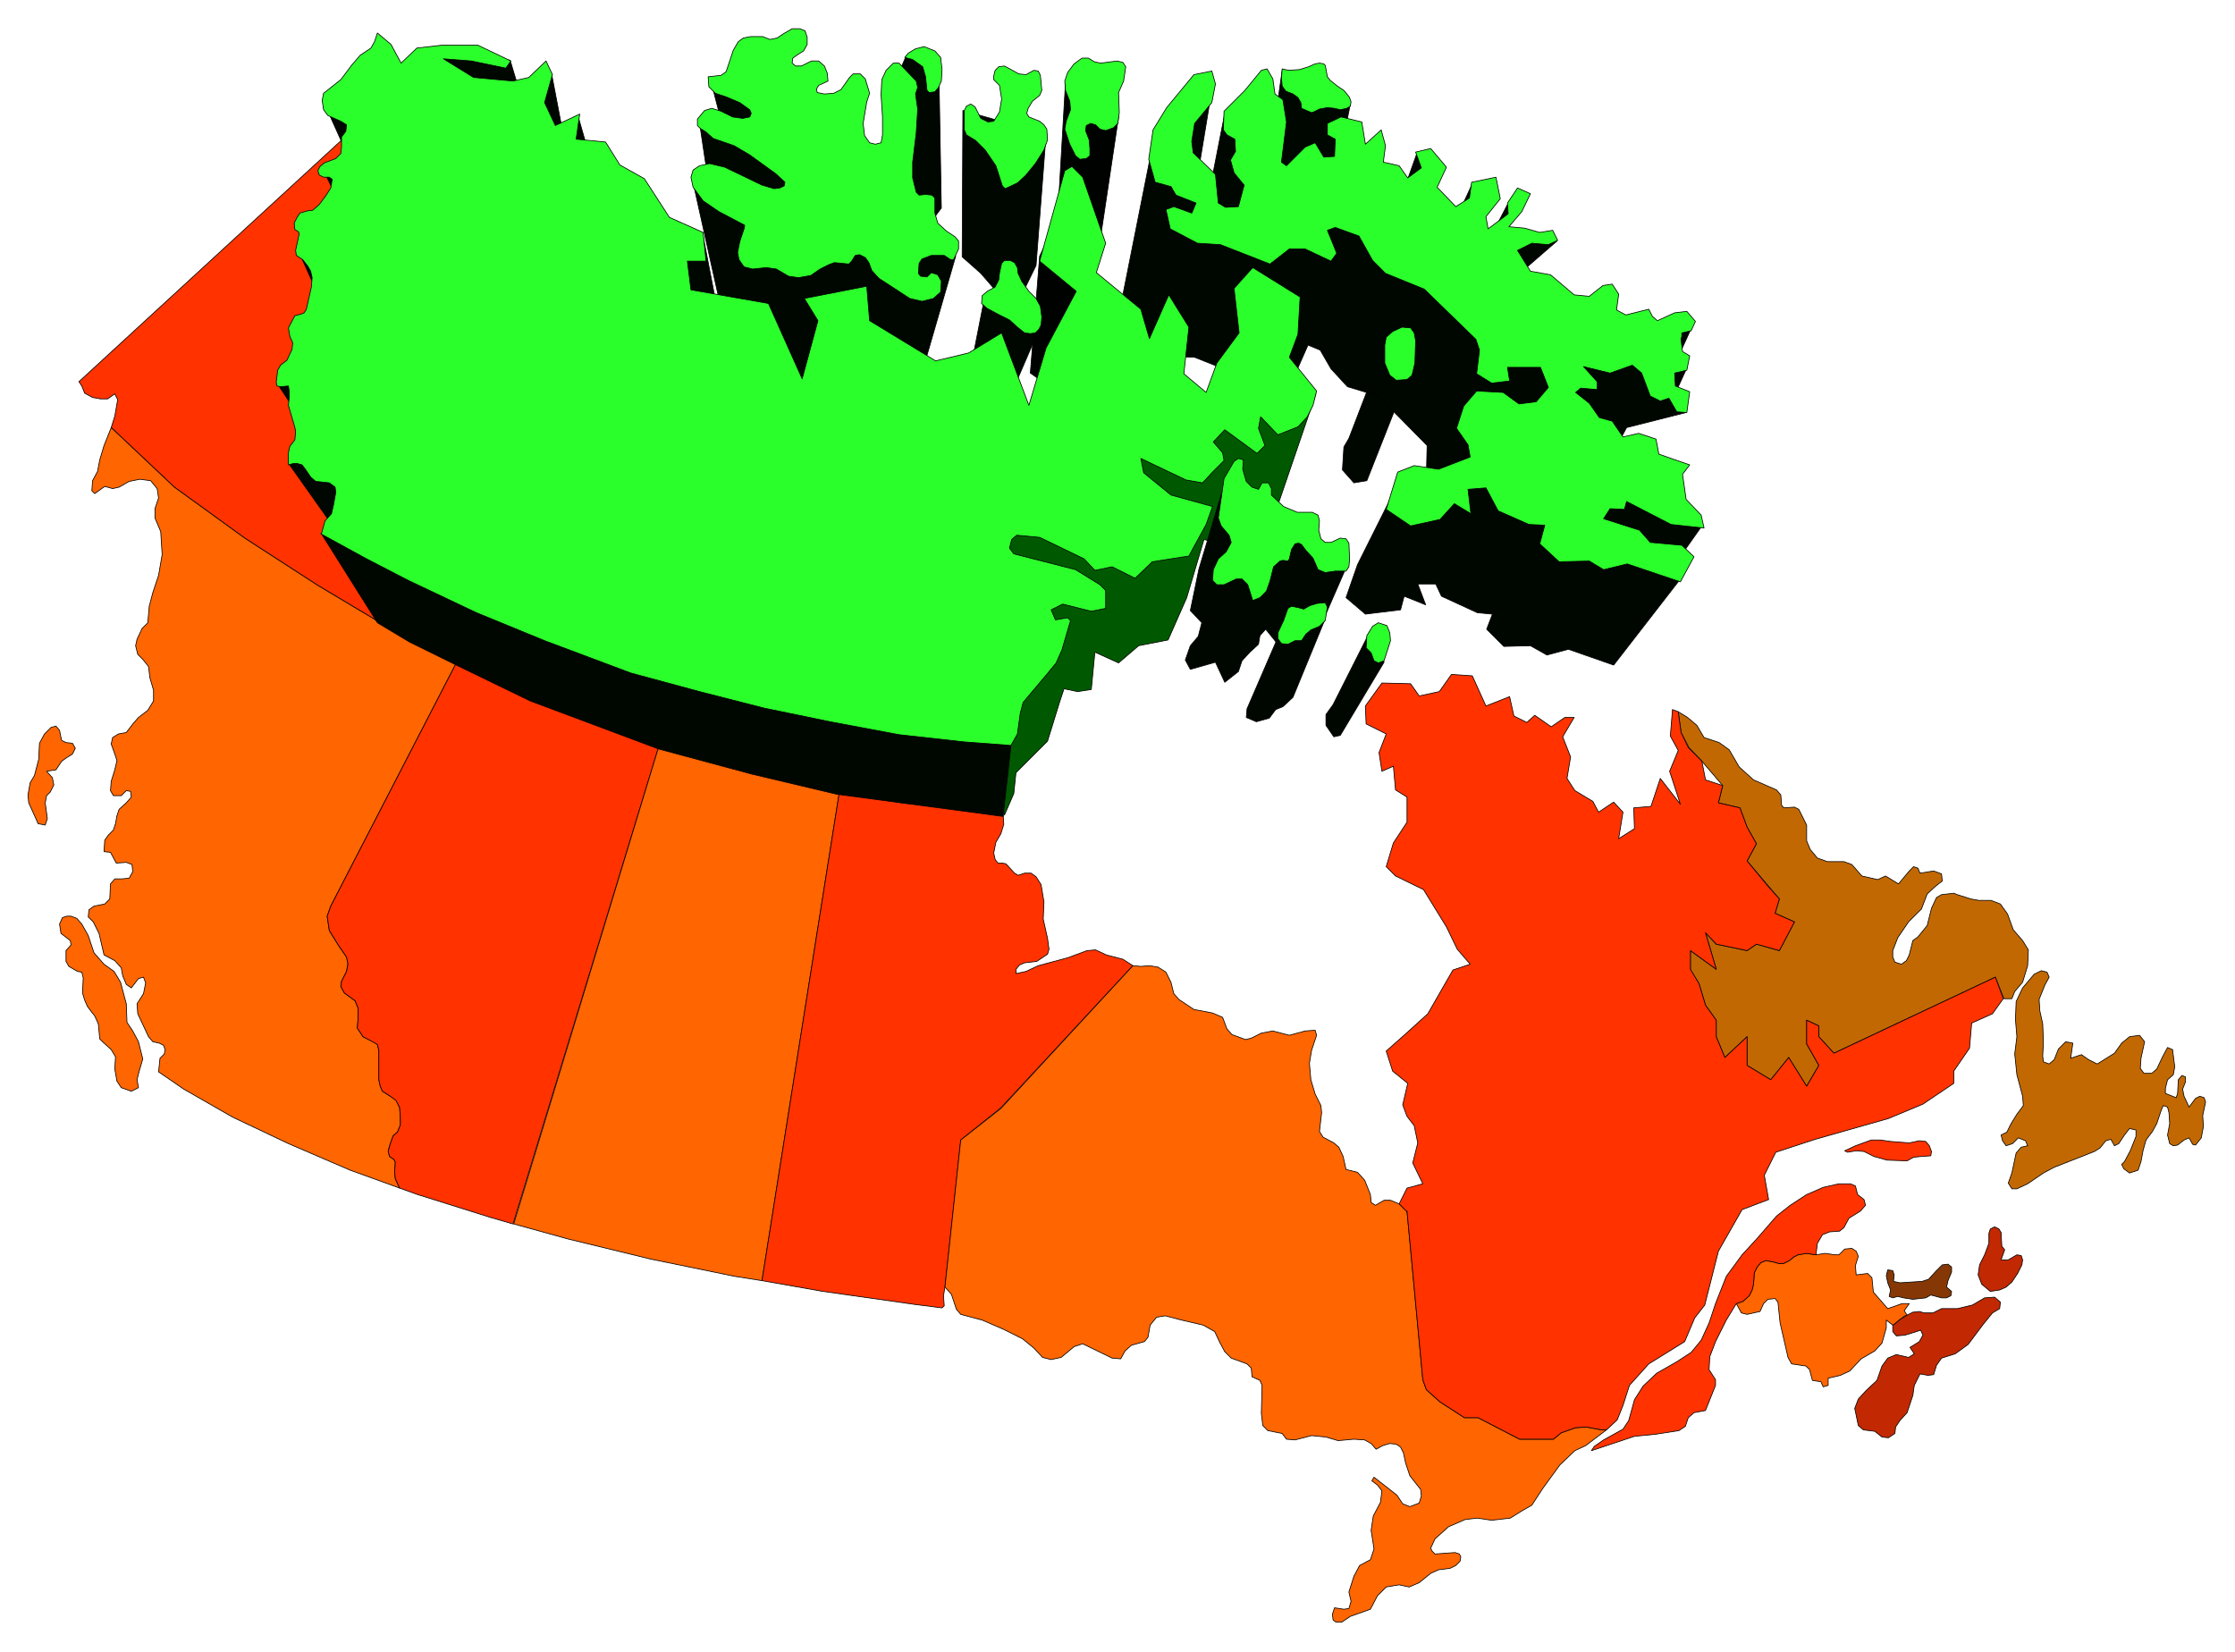 <svg xmlns="http://www.w3.org/2000/svg" width="493.465" height="364.673" fill-rule="evenodd" stroke-linecap="round" preserveAspectRatio="none" viewBox="0 0 3115 2302"><style>.pen0{stroke:#000;stroke-width:1;stroke-linejoin:round}.brush2{fill:#ff3200}.brush3{fill:#ff6500}.brush7{fill:#000700}.brush9{fill:#2bff2b}</style><path d="m2633 1807 2-9-4-10-2-10 2-8 7 1 2 6-1 9 9 2 31-2 9-3 10-11 9-9 8-1 5 4v7l-5 12-2 9 7 6-1 6-6 3h-7l-15-4-7 4-18 2-13-2-8-2-7 2-5-2z" class="pen0" style="fill:#853805"/><path d="m155 596 5-16 4-23-4-8-10 7h-10l-11-2-11-6-4-10-4-6 411-378 23 29 23 8 5 5 17 27 7 7h0l-3 11-5 9-13 9-11 12-14 18-22 17-2 10 2 12 6 7 16 7 7 5v8l-6 7v13l-1 8-6 7-15 5-6 4-2 6 1 5 6 3h8l3 2-2 12-6 10-9 11-8 6-7 2-9 2-4 5-3 8 1 9 4 2 1 3-5 21 2 6 8 6 6 8 4 6 1 9v11l-7 28-2 5-4 2-8 1-9 16 2 10 4 9-1 8-6 14-8 6-4 6-2 16 2 5h13l2 6-1 8-1 9 8 29 2 5-2 11-6 8-2 8 1 15 6-1 5-1 6 3 5 6 6 9 6 5 9 1 9 1 7 6 1 7-3 15-3 11-8 9-5 17-82-49-102-66-98-71-88-83z" class="pen0 brush2"/><path d="m65 1075 8 9 2 10-5 10-5 5-2 10 3 22-3 9-10-2-3-7-10-22-1-11 3-17 6-10 6-23 1-22 7-13 9-9 7-2 5 6 2 10 1 4 6 3 9 1 4 7-4 8-8 5-7 5-8 12-13 2zm128 441-2-11 3-12 5-17-6-24-8-15-8-12-1-26-8-30-9-15-14-10-14-16-8-24-9-16-7-8-8-3h-6l-6 2-4 9 2 13 13 10 1 6-7 8v15l4 7 12 7 6 1 2 8-1 21 3 10 4 9 6 8 4 5 5 11 1 10 1 11 5 5 11 10 6 10-1 17 3 17 6 9 14 5 10-5z" class="pen0 brush3"/><path d="m557 1656-69-25-86-37-78-37-68-39-35-24 2-19 6-6 1-6-2-6-6-3-9-2-6-7-15-32-1-14 9-14 3-15-3-8-7 2-10 13-7-5-5-12-2-11-9-10-15-8-7-30-8-16-7-7 1-10 7-5 15-3 7-7 1-21 6-7h10l10-1 5-9-1-10-8-3-14 1-8-15-9-1 1-16 5-7 7-7 3-9 2-11 3-9 10-9 7-8-1-8-6-1-7 7h-11l-4-7 1-13 5-16 3-13-3-9-5-14 2-9 8-5 11-2 10-13 7-8 13-10 8-13v-15l-5-17-2-16-8-10-7-7-3-12 2-9 7-15 8-8 2-23 5-19 8-24 5-29-2-32-8-19v-13l5-15-2-13-9-11-15-2-15 3-14 8-9 2-11-3-14 10-4-4 1-14 7-13 3-16 6-20 10-25h0l88 83 98 71 102 66 82 49h0l57 32 54 27h0l-175 339-5 14 3 20 13 21 11 16 2 9-2 11-7 14-1 7 5 9 15 11 4 10v16l-1 12 8 12 15 7 5 4 2 8v41l2 9 3 7 11 7 8 5 5 11 1 15v9l-4 10-6 5-4 11-3 10 2 8 6 4 2 4-1 13 1 10 6 13z" class="pen0 brush3"/><path d="m636 924-175 339-5 14 3 20 13 21 11 16 2 10-2 10-7 14-1 7 5 9 15 11 4 10v16l-1 12 8 12 15 8 5 3 2 8v41l2 9 3 7 11 7 8 6 5 10 1 15v9l-4 10-6 5-4 11-3 11 2 7 6 4 2 4-1 13 1 10 6 13 25 9 102 32 31 9 203-665h0l-110-40-86-36-86-41z" class="pen0 brush2"/><path d="m918 1041-202 665 76 21 115 28 117 24 38 6 108-682h0l-84-18-81-20-87-24z" class="pen0 brush3"/><path d="m1170 1103-108 682 85 15 127 18 39 5 3-3-1-14 2-12 22-205 56-45 184-198h0l-14-9-23-6-15-7-12 1-27 10-41 11-17 8-14 3v-6l5-6 7-3 17-2 15-10 2-7-2-15-6-27 1-24-4-24-7-11-7-5h-9l-9 3-5-3-12-13-5-1h-6l-4-5-2-9 3-15 7-12 4-13-1-16h0l-59-5-82-9-87-16z" class="pen0 brush2"/><path d="m1950 1678-12-5h-9l-12 7-6-4-1-11-8-20-10-11-16-4-4-18-6-13-7-6-15-8-5-8 3-26-1-10-8-16-6-20-2-23 3-18 7-21-2-7-14 1-22 6-23-6-16 3-14 7-8 2-19-7-7-8-6-16-14-6-26-5-21-14-7-8-4-16-7-14-11-7-12-2-12 1-11-1h0l-184 199-56 44-22 205 9 10 7 21 6 7 30 8 30 13 26 13 16 13 12 13 12 3 14-3 18-15 12-4 41 20 12 1 6-11 9-8 18-5 5-6 3-17 9-11 12-2 23 6 30 7 16 9 7 15 7 13 9 9 22 8 6 6 1 12 11 5 3 7-1 39 2 17 7 7 20 4 6 8 12 1 23-6 20 2 17 5 22-2 15 1 9 5 7 8 9-5 10-3 9 1 6 4 4 8 3 14 6 18 15 19 1 9-3 10-13 5-10-4-8-12-14-11-18-14-3 5 8 6 6 8-2 16-10 19-3 20 4 26-5 15-15 8-8 15-7 22h0l3 13-3 10-7 1-13-2-3 9 1 8 4 3h8l12-8 28-10 10-19 12-12 18-3 14 3 14-6 16-13 11-5 16-2 8-4 6-6 1-6-2-4-6-2-28 2-4-4-2-4 6-13 19-17 23-10 17-2 20 3 26-3 16-10 14-8 15-23 24-33 21-20 15-7 29-22h-7l-21-4-15 1-20 7-11 9h-47l-58-30h-19l-34-22-19-17-5-14-22-235-11-10z" class="pen0 brush3"/><path d="m2789 1756 5-14-4-5-1-19-3-5-6-3-6 3-2 6v14l-6 16-7 14-2 14 5 13 12 10 13-2 9-4 8-7 8-12 6-12 1-7-2-6-6-1-12 7h-10zm-151 91v9l5 6 12-1 16-5 6-2 3 7-5 9-13 8 6 9-8 5-17-4-12 5-8 11-7 20-15 14-11 12-5 13 5 24 7 6 16 2 10 8 9 1 9-6 1-9 6-9 10-11 8-24 2-14 8-16 11 2 8-1 4-13 7-10 19-6 18-13 21-28 13-16 10-6 1-9-8-7-14 1-17 10-21 5h-22l-12 6h-12l-7-2-9 1-8 4h0l-3 2-7 4-7 6-3 2z" class="pen0" style="fill:#c22802"/><path d="m2889 1454-3 21 15-5 10 7 12 6 24-15 10-14 11-9 14-2 7 9-5 23-1 14 5 7h11l7-6 8-17 7-13 7 3 3 24-2 11-8 7-3 12v7l15 6 2-6 1-19 5-6 5 2v7l-4 10 2 10 7 15 9-12 6-3 6 2 2 6-4 19 1 15-3 16-8 10-4-1-5-9-7 3-9 7-6 1-5-3-3-12 3-16-1-15-2-8-6-2-3 7-6 18-6 11-9 12-4 14-3 16-4 12-12 4-8-6-3-6 4-4 8-15 8-20v-9l-9-2-7 9-8 12-6 3-5-9-7 2-8 10-8 5-56 22-15 8-22 15-15 7h-7l-5-8 5-14 6-28 7-8 9-2-3-7-10-4-8 8-9 3-5-7-2-8 8-4 6-12 8-13 9-12-1-13-8-30-3-29 3-24-2-24 1-25 9-19 16-19 10-5 8 2 3 7-6 11-8 20 1 16 4 18 1 25-1 20 1 8 8 3 7-6 6-15 10-10 10 2zm-96-62h11l4-10 11-13 7-23 1-22-8-13-13-15-8-22-10-14-13-5h-17l-11-2-19-6-5-2-17 2-7 4-7 15-6 24-13 16-7 5-5 20-4 8-7 5-9-3-3-7v-9l7-18 15-22 18-18 8-21 12-11 9-7-1-10-11-4-19 3-3-7-6-2-6 6-15 18-18-11-11 5-22-5-14-16-11-4h-23l-14-5-10-12-5-12v-22l-11-22-6-3-15 1-3-4-1-14-6-7-32-14-20-18-14-24-14-10-21-7-10-17-13-11-13-8 4 29 11 21 18 19 29 34-6 24 30 7 10 27 13 23-13 24 45 53-6 20 27 12-21 40-32-9-13 9-43-9-15-16 15 51-36-26v27l12 19 9 30 15 21v23l12 29 31-29v40l33 20 25-31 25 40 17-29-17-30v-33l17 8v15l21 23 225-106 12 30z" class="pen0" style="fill:#c26802"/><path d="m2420 1817 7 13 8 2 18-4 5-11 6-6 10-1 4 5 3 29 11 48 5 9 20 3 5 5 4 15 12 2 3 7 7-2v-10l17-4 13-6 16-17 19-11 10-11 6-21v-11l9 7 3-2 7-6 7-5 3-1h0l-4-6 7-10h-10l-20 7-20-23-2-20-6-6-16 2-1-13 4-13-3-7-6-4-10 1-8 8h-6l-13-2-13 2h0l-13-2-12 2-6 3-6 5-8 4h-7l-7-2-11-2-7 3-5 6-4 8-1 16-2 8-4 8-9 8-9 3z" class="pen0 brush3"/><path d="m2420 1817 9-3 9-8 4-8 2-8 1-16 4-8 5-6 7-3 11 2 7 2h7l8-4 6-5 6-3 12-2 13 2h0l2-16 7-12 10-4 14-1 6-5 7-13 16-10 7-8-2-8-9-7-3-12-7-3h-16l-22 5-23 10-23 15-19 15-26 30-22 24-22 30-15 38-9 27-11 24-14 17-20 13-28 16-19 18-12 19-8 29-8 12-27 15-13 9-4 6 60-20 30-3 32-5 9-6 4-12 8-7 16-3 14-35v-8l-9-14 1-18 8-21 15-30 14-23zm151-213 15-7 22-8h13l14 2 26 2 14-3 9 1 5 6 3 8-1 6-14 1-10 1-9 5-28-1-18-5-14-7-11-1-12 2-4-2z" class="pen0 brush2"/><path d="m1926 952 40 1 12 17 28-6 17-24 29 2 19 42 33-13 6 27 18 9 11-10 23 16 19-13h13l-16 27 11 28-5 30 11 17 25 15 8 15 21-14 13 14-6 37 22-14-1-29 24-2 13-39 28 36-15-46 12-29-11-20 3-37 8 3 4 29 10 21 19 19 5 26 24 8-6 24 30 7 10 27 13 23-13 24 28 34 17 19-6 20 27 12-21 40-32-9-13 9-43-9-15-16 15 51-36-26v26l12 20 9 30 15 21v23l12 29 31-29v40l33 20 25-31 25 40 17-29-17-30v-33l17 8v15l21 23 225-106 11 30-15 21-29 13-3 35-22 32v17l-43 29-48 20-102 29-55 18-16 32 6 34-37 14-33 58-19 75-14 18-14 33-50 31-27 30-9 28-8 20-15 14h-7l-21-4-15 1-20 7-11 9h-47l-58-30h-19l-34-22-19-17-5-14-22-235v1l-11-11 11-22 22-6-14-29 7-28-5-24-10-13-6-16 7-30-21-17-9-28 26-23 32-29 35-61 24-8-18-21-15-31-32-52-39-19-13-13 10-33 19-29v-35l-16-10-3-33-16 7-4-26 10-26-28-14-1-25 23-32z" class="pen0 brush2"/><path d="m1834 549-54 158-58 57-44-12-24 81-26 59-41 8-28 24-33-15-5 52-19 3-19-4-6 18-17 55-44 44-3 29-13 30-81-428 285-118 230-41z" class="pen0" style="fill:#005900"/><path d="m965 250 38 171 106 126 179-38 44-152-35-47 15-20-3-169-14-38-32-5-18 41 3 116-147-10-18-94-93-21 20 77-34-9 12 80-23-8zM448 744l78 124 45 27 67 33 101 49 179 67 130 35 118 28 232 31 11-99-961-295zm894-590-1 204 26 23 19 22-15 18-21 107 49 45 50-116-25-46 20-41 14-183-116-33z" class="pen0 brush7"/><path d="m1485 115-11 190-25 52-13 163 83 58-9-197 21-31 28-187-74-48z" class="pen0" style="fill:#000200"/><path d="m1933 473-53 138-7 12-2 32 16 18 18-3 58-147-30-50z" class="pen0 brush7"/><path d="m1603 220-42 211 7 63 97 4 128 51 30-68 17 7 15 26 23 25 43 13 68 69-1 42-36 4-60 120-16 46 27 23 49-6 5-19 30 12-11-29h25l8 17 50 23 21 2-8 21 24 24 37-1 23 13 30-8 63 22 93-120-6-23 36-51-121-107 16-30 83-21-15-27 15-33-14-11 21-46-199-33-101 9 113-98-85-8 24-34-8-9-44 85-5-114-57 124-2-158-18-9-37 104-81-48 25-124-95-47-15 106-65-46-30 153-7-71 16-97-83 77zM979 324l31 161-482-172-76-169 158-75 101 15 22 73 36-53 27 141v-73l10-9 45 157 128 4zm931 555-52 103-10 14v15l11 16 9-2 61-102-19-44z" class="pen0 brush7"/><path d="m1709 666-38 127-12 58 16 17-5 19-11 13-7 20 7 13 35-10 13 28 19-15 5-15 11-12 12-11 2-12 8-9 17 21 42 15 51-117-96-86-69-44z" class="pen0 brush7"/><path d="m1846 865-44 107-14 13-10 4-9 12-18 5-14-6 1-12 48-111 60-12zM403 647l92 130 304-215-282-331-66 7 66 133-100-19 71 158-100 27 86 130-50-38-21 18z" class="pen0 brush7"/><path d="m1787 96-1 13 1 11 5 7 10 4 7 5 4 7 1 8 14 6 3-1 8-4 11-2 10 1 8 2 9-2 5-3 1-6-2-6-3-4-5-6-9-6-10-8-4-5-2-11-1-5-2-2-6-1-6 1-9 4-13 4-15 1-9-2zm-458 266 7-15v-11l-5-6-12-8-12-11-4-14v-21l-4-4-9-1-9 1-4-4-5-20v-22l5-41 2-33-3-21 3-9-2-9-24-25h-8l-10 10-6 13-1 21 2 31v25l-2 11-8 2-8-2-7-10-2-17 5-30 4-12-6-20-7-7h-10l-5 5-12 17-10 5-13 1-10-2-1-5 3-5 13-6-1-11-4-10-8-7h-10l-14 7h-8l-5-4 1-7 7-5 8-5 5-9V52l-3-9-7-3h-11l-12 7-9 6-10 2-10-4h-17l-10 2-7 5-7 12-10 30-7 5-18 2 1 14 9 9 15 5 19 8 14 10 2 5-2 5-10 2-14-2-16-8-13-4-10 3-10 12v9l4 4 8 5 10 9 29 10 22 13 36 26 13 12-1 5-6 3-8 1-17-5-27-13-25-12-21-5-14 3-9 6-3 10 3 14 14 19 22 15 36 19-1 5-6 18-3 15 2 10 7 10 12 3 19-2 14 2 17 10 14 2 17-3 13-9 12-6 8-3 20 2 4-4 5-8 6-1 8 4 5 7 4 11 10 11 43 28 17 4 16-4 10-9 1-15-5-9-9-3-6 6-9-1-3-4 1-14 4-6 13-5h18l9 6h4zm-68-282 5-6 10-6 12-3 15 6 8 9 2 17-1 16-4 9-5 6-8 1-3-3-2-19-4-14-14-10-11-3zm140 183-4-4-9-28-15-22-13-13-13-8-3-7v-27l3-6 6-3 6 4 8 16 10 5 8-1 8-13 3-18-3-19-8-8v-5l2-8 5-5 8-1 11 6 9 5 10 1 11-6 6 1 3 6 2 21-3 7-10 8-6 10-2 7 3 5 15 6 6 5 4 6 1 15-5 14-12 19-14 17-11 10-17 8zm-25 167-8-7 1-11 7-6 11-6 5-10 1-9 3-14 4-4h8l6 3 4 7 1 8 5 11 10 14 10 10 6 11 2 15-1 11-3 6-5 5-7 1-8-1-10-8-11-10-14-7-17-9zm123-213-8-16-7-21 2-11 6-16-1-12-6-15-1-13 4-12 9-12 11-8h9l8 5 9 2 23-3 8 2 4 6-3 20-7 16 1 28-2 15-6 6-11 4-8-2-6-6-7-2-6 3-1 7 5 13 1 12v10l-5 4-9 1-6-5zm472 247-5-7-12-1-13 6-9 8-2 11v25l7 17 9 7 15-1 7-6 4-17 1-31-2-11zm-238 177-7-2-6 4-14 24-8 55 4 11 11 13 3 10-7 13-11 10-7 15-1 15 6 6h10l17-8h8l8 8 7 22 10-4 9-9 5-14 5-20 9-8 4-1 7 1 2-3 3-13 5-8 5-1 4 2 6 8 10 11 7 16 10 4 14-2h15l4-6 1-11-1-22-4-6-8-1-13 6h-8l-6-5-3-12 1-13-2-8-8-4h-21l-19-8-17-16v-9l-4-8h-9l-5 9-9-3-8-8-5-17 1-13zm114 199-11 1-10 3-9 5-7-2-10-2-5 3-6 17-8 17v8l5 7 9 1 10-5h9l6-9 7-6 12-5 8-8 3-19-3-6zm74 84 8-3 9-28-1-11-4-10-12-4-8 5-8 13-1 17 7 7 4 11 6 3z" class="pen0 brush9"/><path d="m526 46-4 12-5 9-15 10-12 14-15 20-24 19-2 10 2 13 6 8 18 8 8 5-1 9-6 8v14l-1 9-7 7-16 6-6 5-3 6 2 6 6 3h8l4 3-2 12-7 11-9 12-9 8-8 1-10 3-4 6-4 8 1 9 5 3 1 3-5 23 1 7 9 6 7 9 4 7 2 9-1 13-7 31-3 5-5 2-8 2-9 17 2 12 4 9-1 9-7 15-9 7-4 7-2 17 1 5 5 1 11-1 1 7v9l-1 11 9 31 1 5-1 12-7 9-2 9v17l7-2h5l7 2 6 8 6 9 7 6 10 1 9 1 8 6 1 7-3 17-3 13-9 10-5 18h-1l64 35 58 30 95 45 95 39 120 45 96 26 90 23 92 19 96 18 90 10 66 5 9-16 4-29 4-15 32-38 14-17 8-18 12-41-4-4-17 3-6-14 16-8 40 10 20-4v-25l-8-8-34-21-86-22-6-8 3-12 7-6 32 3 62 30 15 16 24-5 32 16 24-23 51-8 24-44 9-25-58-16-38-31-4-20 63 30 23 4 14-15 16-16-2-11-13-15 16-17 45 33 11-11-9-24 3-16 24 25 28-11 13-14 8-16 5-20-38-47 12-32 3-52-66-41-26 29 7 62-31 42-15 41-31-26 7-65-28-45-27 61-12-41-62-51 13-41-32-92-15-15-10 6-35 126 51 42-42 79-24 80-38-101-46 28-46 11-92-56-4-48-87 17 19 31-22 81-47-105-108-19-5-40h26l-4-40-47-21-35-54-34-19-20-32-41-4 5-35-34 16-15-32 11-39-9-19-24 23-22 5-55-5-42-26 39 3 48 10 7-10-46-22h-50l-35 4-22 21-14-26-19-16z" class="pen0 brush9"/><path d="m1689 99 5 18-5 26-24 29-4 25 2 16 31 30 4 40 10 6 18-1 8-30-14-17-5-18 7-12-1-17-11-6-5-7 1-26 29-29 23-28 8-2 8 14 3 21 11 8 5 31-7 56 7 5 26-26 14-6 12 20 15-1 1-24-11-6v-16l19-9 29 7 5 31 22-20 6 22-3 23 22 5 12 17 19-14-8-22 21-5 22 26-13 28 26 27 19-12 3-22 34-7 6 30-20 25 3 17 28-21-1-15 14-21 18 8-12 25-18 21 22 2 21 6 18-3 7 14-13 6-23-2-20 10 18 29 28 5 33 28 21 2 19-15 13-2 9 14-3 22 13 7 20-5 12-3 5 10 7 6 24-11 17-2 12 14-6 13-13 3v5l-1 3v2l2 16 10 6-4 20-17 4 1 18 20 8-4 29-14-1-11-19-12 4-14-7-12-32-13-11-31 11-37-9 19 21v11l-23-2-7 6 19 15 14 20 18 5 15 22 22-5 24 8 4 21 43 15-10 13 5 35 21 22 4 18-46-5-62-32-3 11-20-1-9 14 50 16 15 17 44 4 17 16-19 35-74-25-33 8-20-12-42 1-27-25 7-26-22-1-43-19-17-32-25 2 4 34-23-14-20 22-41 9-34-23 16-52 23-9 34 5 44-17-3-17-16-23 10-31 18-21 37 2 22 16 24-3 17-20-11-28h-46l3 19-25 3-21-13 4-33-5-15-72-70-54-22-18-18-19-34-33-12-11 4 13 32-8 11-36-17h-22l-27 21-69-27-32-2-38-20-6-27 11-4 25 9 6-14-28-11-7-12-22-6-9-32 6-41 19-31 38-46 25-5z" class="pen0 brush9"/></svg>
